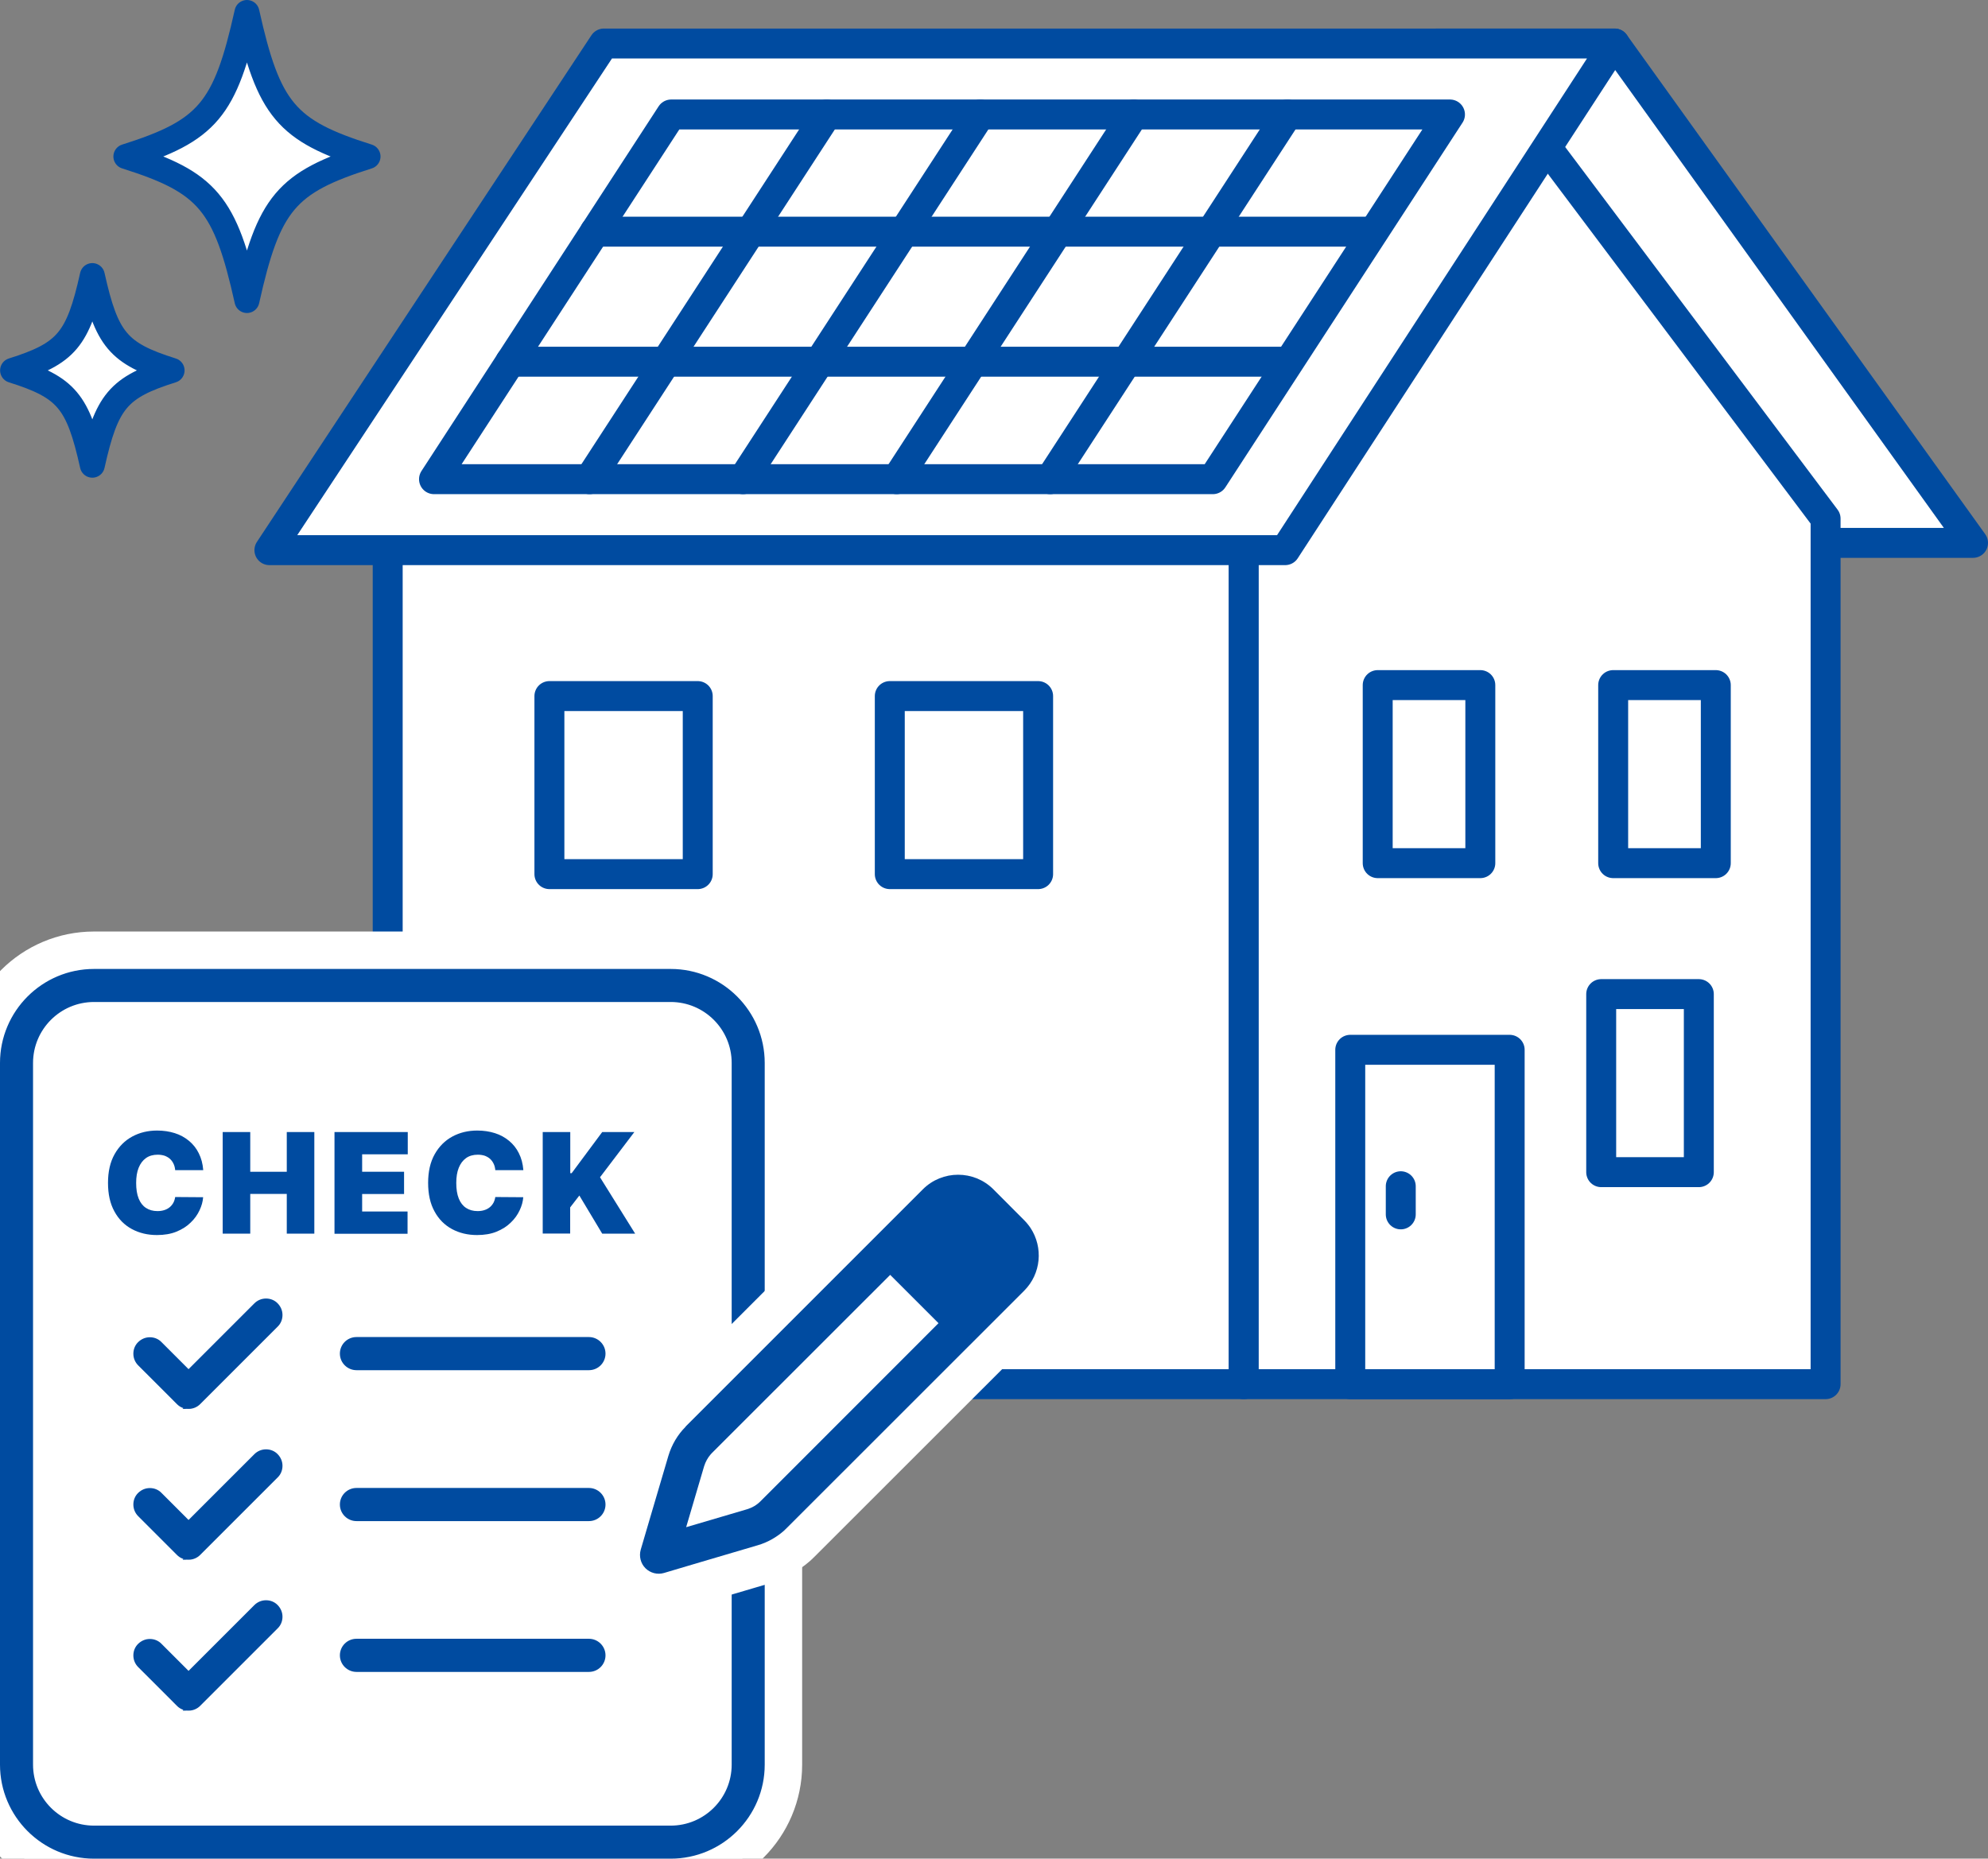 <?xml version="1.0" encoding="UTF-8"?><svg xmlns="http://www.w3.org/2000/svg" viewBox="0 0 199.16 186.22"><rect x="0" y="0" width="199.16" height="186.22" fill="#808080" stroke="none"/><defs><style>.cls-1,.cls-2{fill:#004ba0;}.cls-1,.cls-3{stroke-width:0px;}.cls-4{stroke-width:3px;}.cls-4,.cls-5,.cls-6{stroke-linecap:round;stroke-linejoin:round;}.cls-4,.cls-6,.cls-2{stroke:#004ba0;}.cls-4,.cls-3{fill:#fff;}.cls-5{stroke:#fff;stroke-width:8px;}.cls-5,.cls-6{fill:none;}.cls-6{stroke-width:2.5px;}.cls-2{stroke-width:.5px;}</style></defs><polygon class="cls-4" points="197.66 54.39 182.55 54.39 143.94 4.36 161.75 4.36 197.66 54.39"/><rect class="cls-4" x="38.84" y="51.96" width="85.76" height="86.72"/><polygon class="cls-4" points="124.6 51.96 153.08 12.27 182.89 51.96 182.89 138.68 124.6 138.68 124.6 51.96"/><rect class="cls-4" x="138.02" y="68.64" width="10.28" height="17.84"/><rect class="cls-4" x="161.61" y="68.64" width="10.28" height="17.84"/><rect class="cls-4" x="135.27" y="105.18" width="15.97" height="33.5"/><line class="cls-4" x1="140.33" y1="118.85" x2="140.33" y2="121.67"/><rect class="cls-4" x="160.41" y="99.6" width="9.78" height="17.84"/><polygon class="cls-4" points="128.75 55.12 26.99 55.12 60.5 4.36 161.75 4.36 128.75 55.12"/><polygon class="cls-4" points="121.5 48.01 43.48 48.01 67.24 11.47 145.26 11.47 121.5 48.01"/><line class="cls-4" x1="59.06" y1="48.01" x2="82.82" y2="11.47"/><line class="cls-4" x1="74.44" y1="48.01" x2="98.2" y2="11.47"/><line class="cls-4" x1="89.83" y1="48.01" x2="113.58" y2="11.47"/><line class="cls-4" x1="105.21" y1="48.01" x2="128.97" y2="11.47"/><line class="cls-4" x1="59.6" y1="23.21" x2="137.58" y2="23.21"/><line class="cls-4" x1="51.13" y1="36.24" x2="129.1" y2="36.24"/><rect class="cls-4" x="55.04" y="69.74" width="14.86" height="17.84"/><rect class="cls-4" x="89.14" y="69.74" width="14.86" height="17.84"/><rect class="cls-3" x="89.14" y="99.6" width="14.86" height="17.84"/><rect class="cls-4" x="55.04" y="99.6" width="14.86" height="17.84"/><rect class="cls-5" x="2.45" y="99.2" width="71.7" height="84.9" rx="5.47" ry="5.47"/><path class="cls-5" d="M9.42,185.97c-5.06,0-9.17-4.11-9.17-9.17v-70.3c0-5.06,4.11-9.17,9.17-9.17h57.77c5.06,0,9.17,4.11,9.17,9.17v70.3c0,5.06-4.11,9.17-9.17,9.17H9.42ZM9.42,100.14c-3.51,0-6.36,2.85-6.36,6.36v70.3c0,3.51,2.85,6.36,6.36,6.36h57.77c3.51,0,6.36-2.85,6.36-6.36v-70.3c0-3.51-2.85-6.36-6.36-6.36H9.42ZM18.89,171.14c-.38,0-.73-.14-.99-.41l-3.88-3.88c-.26-.26-.41-.61-.41-.99s.14-.73.41-.99.61-.41.99-.41.73.14.99.41l2.89,2.89,6.77-6.77c.26-.26.61-.41.99-.41s.73.14.99.41.41.61.41.99-.14.73-.41.99l-7.76,7.76c-.26.26-.61.41-.99.41ZM35.71,167.26c-.77,0-1.41-.63-1.41-1.41s.63-1.41,1.41-1.41h23.29c.77,0,1.41.63,1.41,1.41s-.63,1.41-1.41,1.41h-23.29ZM18.89,156.02c-.38,0-.73-.14-.99-.41l-3.88-3.88c-.26-.26-.41-.61-.41-.99s.14-.73.41-.99.61-.41.99-.41.73.14.99.41l2.89,2.89,6.77-6.77c.26-.26.61-.41.99-.41s.73.14.99.41.41.61.41.99-.14.73-.41.99l-7.76,7.76c-.26.26-.61.41-.99.41ZM35.71,152.15c-.77,0-1.41-.63-1.41-1.41s.63-1.41,1.41-1.41h23.29c.77,0,1.41.63,1.41,1.41s-.63,1.41-1.41,1.41h-23.29ZM18.89,140.91c-.38,0-.73-.14-.99-.41l-3.88-3.88c-.26-.26-.41-.61-.41-.99s.14-.73.41-.99.61-.41.99-.41.73.14.99.41l2.89,2.89,6.77-6.77c.26-.26.61-.41.99-.41s.73.14.99.41.41.61.41.99-.14.73-.41.99l-7.76,7.76c-.26.26-.61.41-.99.41ZM35.71,137.03c-.77,0-1.41-.63-1.41-1.41s.63-1.41,1.41-1.41h23.29c.77,0,1.41.63,1.41,1.41s-.63,1.41-1.41,1.41h-23.29Z"/><rect class="cls-3" x="2.45" y="99.2" width="71.7" height="84.9" rx="5.47" ry="5.47"/><path class="cls-2" d="M9.42,185.97c-5.06,0-9.17-4.11-9.17-9.17v-70.3c0-5.06,4.11-9.17,9.17-9.17h57.77c5.06,0,9.17,4.11,9.17,9.17v70.3c0,5.06-4.11,9.17-9.17,9.17H9.42ZM9.42,100.14c-3.51,0-6.36,2.85-6.36,6.36v70.3c0,3.51,2.85,6.36,6.36,6.36h57.77c3.51,0,6.36-2.85,6.36-6.36v-70.3c0-3.51-2.85-6.36-6.36-6.36H9.42ZM18.89,171.14c-.38,0-.73-.14-.99-.41l-3.88-3.88c-.26-.26-.41-.61-.41-.99s.14-.73.41-.99.61-.41.99-.41.73.14.99.41l2.89,2.89,6.77-6.77c.26-.26.61-.41.99-.41s.73.14.99.41.41.61.41.99-.14.73-.41.99l-7.76,7.76c-.26.26-.61.41-.99.41ZM35.71,167.26c-.77,0-1.41-.63-1.41-1.41s.63-1.41,1.41-1.41h23.29c.77,0,1.41.63,1.41,1.41s-.63,1.41-1.41,1.41h-23.29ZM18.89,156.02c-.38,0-.73-.14-.99-.41l-3.88-3.88c-.26-.26-.41-.61-.41-.99s.14-.73.41-.99.61-.41.99-.41.73.14.99.41l2.89,2.89,6.77-6.77c.26-.26.61-.41.99-.41s.73.14.99.41.41.61.41.99-.14.73-.41.99l-7.76,7.76c-.26.26-.61.41-.99.41ZM35.71,152.15c-.77,0-1.41-.63-1.41-1.41s.63-1.41,1.41-1.41h23.29c.77,0,1.41.63,1.41,1.41s-.63,1.41-1.41,1.41h-23.29ZM18.89,140.91c-.38,0-.73-.14-.99-.41l-3.88-3.88c-.26-.26-.41-.61-.41-.99s.14-.73.41-.99.61-.41.99-.41.73.14.99.41l2.89,2.89,6.77-6.77c.26-.26.61-.41.99-.41s.73.14.99.41.41.61.41.99-.14.73-.41.99l-7.76,7.76c-.26.26-.61.41-.99.41ZM35.71,137.03c-.77,0-1.41-.63-1.41-1.41s.63-1.41,1.41-1.41h23.29c.77,0,1.41.63,1.41,1.41s-.63,1.41-1.41,1.41h-23.29Z"/><path class="cls-1" d="M20.35,117.24h-2.8c-.02-.23-.07-.44-.16-.63s-.2-.35-.35-.49c-.15-.14-.33-.24-.53-.32-.21-.07-.45-.11-.71-.11-.46,0-.86.11-1.18.34s-.56.55-.73.97-.25.93-.25,1.52c0,.62.08,1.14.25,1.56.17.42.41.73.73.94.32.21.7.32,1.15.32.26,0,.48-.03.69-.1.2-.06.38-.16.53-.28.15-.12.27-.27.37-.44.09-.17.16-.37.19-.59l2.8.02c-.03.43-.15.87-.36,1.31-.21.45-.5.86-.89,1.23-.38.38-.86.68-1.42.91-.56.23-1.22.34-1.96.34-.93,0-1.77-.2-2.51-.6s-1.33-.99-1.75-1.77c-.43-.78-.64-1.73-.64-2.86s.22-2.09.66-2.87,1.03-1.37,1.77-1.77c.74-.4,1.57-.6,2.49-.6.64,0,1.23.09,1.77.26s1.01.43,1.42.77.74.75.98,1.24c.25.49.4,1.05.45,1.69Z"/><path class="cls-1" d="M22.31,123.6v-10.18h2.76v3.98h3.66v-3.98h2.76v10.18h-2.76v-3.98h-3.66v3.98h-2.76Z"/><path class="cls-1" d="M33.51,123.6v-10.18h7.34v2.23h-4.57v1.75h4.2v2.23h-4.2v1.75h4.55v2.23h-7.32Z"/><path class="cls-1" d="M52.42,117.24h-2.8c-.02-.23-.07-.44-.16-.63s-.2-.35-.35-.49c-.15-.14-.33-.24-.53-.32-.21-.07-.45-.11-.71-.11-.46,0-.86.11-1.18.34s-.56.55-.73.97-.25.93-.25,1.52c0,.62.08,1.14.25,1.56.17.42.41.73.73.94.32.21.7.32,1.15.32.26,0,.48-.03.69-.1.2-.06.38-.16.53-.28.15-.12.27-.27.37-.44.09-.17.16-.37.19-.59l2.8.02c-.03.43-.15.87-.36,1.31-.21.45-.5.86-.89,1.23-.38.38-.86.68-1.42.91-.56.23-1.22.34-1.96.34-.93,0-1.77-.2-2.51-.6s-1.33-.99-1.75-1.77c-.43-.78-.64-1.73-.64-2.86s.22-2.09.66-2.87,1.03-1.37,1.77-1.77c.74-.4,1.57-.6,2.49-.6.64,0,1.23.09,1.77.26s1.01.43,1.42.77.74.75.98,1.24c.25.49.4,1.05.45,1.69Z"/><path class="cls-1" d="M54.37,123.6v-10.18h2.76v4.12h.14l3.06-4.12h3.22l-3.44,4.53,3.52,5.65h-3.3l-2.29-3.82-.92,1.19v2.62h-2.76Z"/><path class="cls-5" d="M68.68,142.93l23.77-23.77c1.95-1.95,5.12-1.95,7.07,0l3.08,3.09c.24.24.46.51.64.78,1.28,1.95,1.07,4.58-.64,6.29l-23.77,23.76c-.1.1-.2.2-.31.3-.76.66-1.64,1.16-2.61,1.44l-6.1,1.8-3.3.98c-.66.19-1.37,0-1.85-.48s-.66-1.2-.47-1.86l.97-3.3,1.8-6.1c.33-1.1.92-2.11,1.73-2.92ZM70,148.73l-1.26,4.28,4.28-1.26,1.83-.54c.5-.15.96-.42,1.33-.79l17.84-17.85-4.84-4.84-17.85,17.84s-.09.09-.13.14c-.3.34-.52.75-.66,1.19l-.54,1.83Z"/><path class="cls-1" d="M68.68,142.93l23.77-23.77c1.95-1.95,5.12-1.95,7.07,0l3.08,3.09c.24.24.46.51.64.78,1.28,1.95,1.07,4.58-.64,6.29l-23.77,23.76c-.1.1-.2.2-.31.3-.76.66-1.64,1.16-2.61,1.44l-6.1,1.8-3.3.98c-.66.19-1.37,0-1.85-.48s-.66-1.2-.47-1.86l.97-3.3,1.8-6.1c.33-1.1.92-2.11,1.73-2.92ZM70,148.73l-1.26,4.28,4.28-1.26,1.83-.54c.5-.15.96-.42,1.33-.79l17.84-17.85-4.84-4.84-17.85,17.84s-.09.09-.13.14c-.3.34-.52.75-.66,1.19l-.54,1.83Z"/><path class="cls-3" d="M36.87,15.68c-8.2,2.59-9.96,4.68-12.13,14.43-2.17-9.75-3.94-11.85-12.13-14.43,8.2-2.59,9.96-4.68,12.13-14.43,2.17,9.75,3.94,11.85,12.13,14.43Z"/><path class="cls-6" d="M36.87,15.68c-8.2,2.59-9.96,4.68-12.13,14.43-2.17-9.75-3.94-11.85-12.13-14.43,8.2-2.59,9.96-4.68,12.13-14.43,2.17,9.75,3.94,11.85,12.13,14.43Z"/><path class="cls-3" d="M17.24,37.11c-5.4,1.7-6.56,3.08-7.99,9.5-1.43-6.42-2.59-7.8-7.99-9.5,5.4-1.7,6.56-3.08,7.99-9.5,1.43,6.42,2.59,7.8,7.99,9.5Z"/><path class="cls-6" d="M17.24,37.11c-5.4,1.7-6.56,3.08-7.99,9.5-1.43-6.42-2.59-7.8-7.99-9.5,5.4-1.7,6.56-3.08,7.99-9.5,1.43,6.42,2.59,7.8,7.99,9.5Z"/></svg>